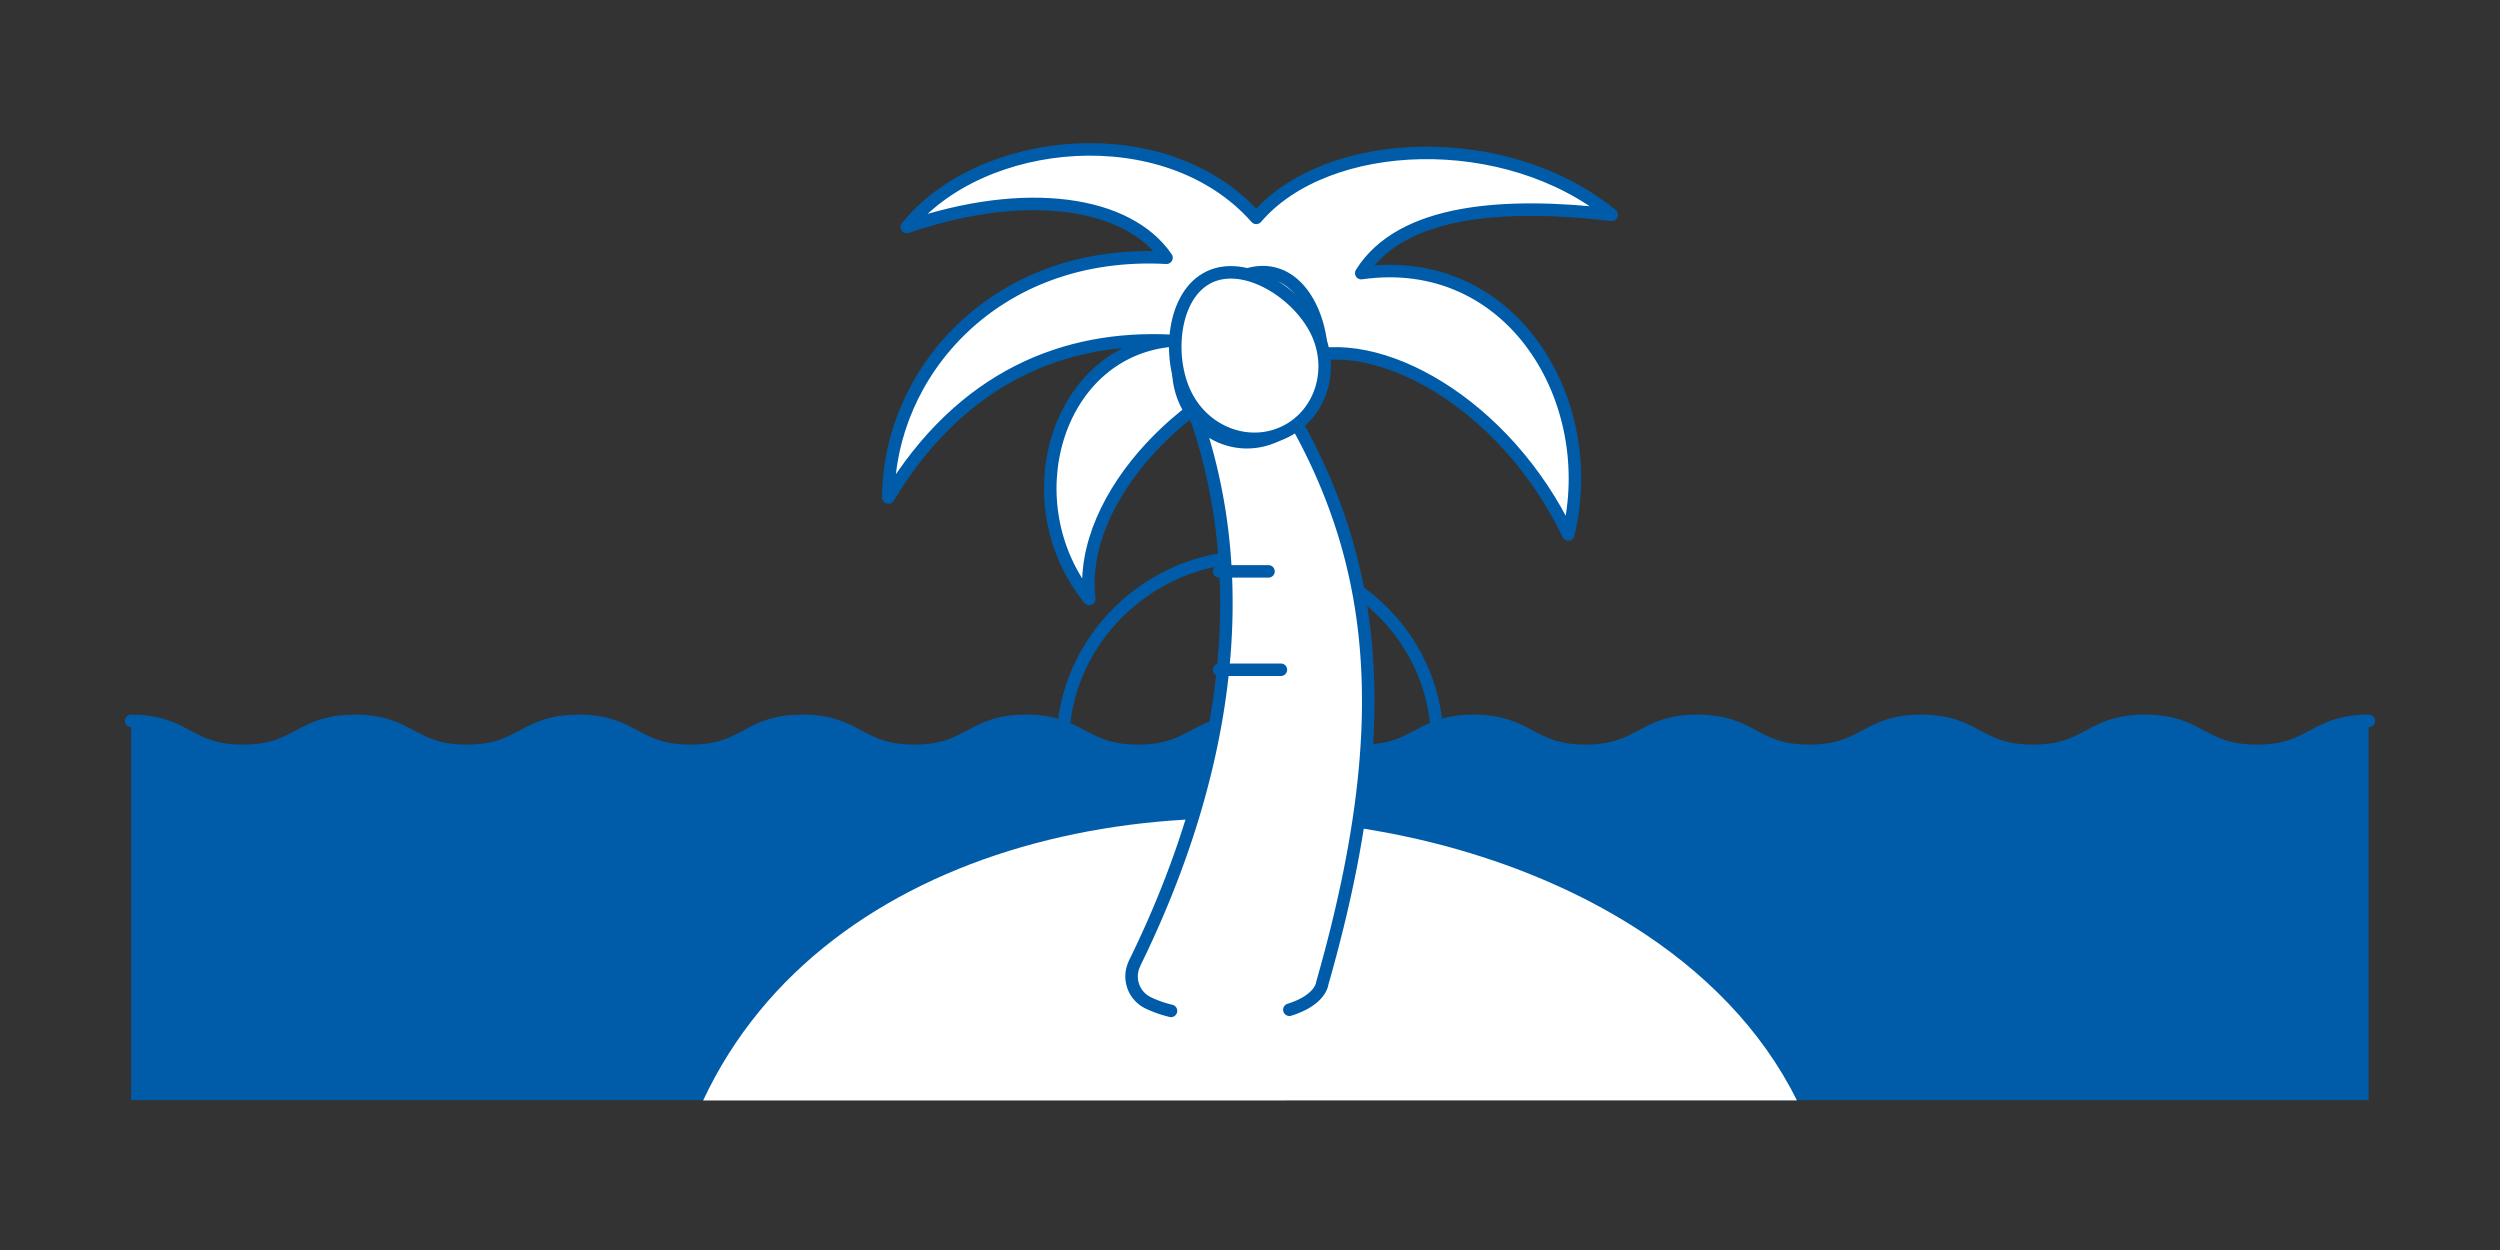 <svg xmlns="http://www.w3.org/2000/svg" id="a" viewBox="0 0 200 100"><rect x="0" y="0" width="200" height="100" fill="#333333" stroke="none"/><defs><style>.b,.c{stroke-linecap:round;stroke-linejoin:round;stroke:#005ca8}.b{fill:none}.c{fill:#fff}</style></defs><path d="M114.97 58.6c-.45-7.83-6.97-14.04-14.96-14.04s-14.98 6.67-14.98 14.9c0 .13.02.25.02.38" style="stroke-miterlimit:10;fill:none;stroke:#005ca8"/><path d="M189.51 57.63c-4.48 0-4.48 2.4-8.96 2.4s-4.48-2.4-8.96-2.4-4.47 2.4-8.95 2.4-4.48-2.4-8.95-2.4-4.47 2.4-8.95 2.4-4.48-2.4-8.95-2.4-4.48 2.4-8.95 2.4-4.47-2.4-8.95-2.4-4.47 2.4-8.95 2.4-4.48-2.4-8.95-2.4-4.47 2.4-8.95 2.4-4.47-2.4-8.95-2.4-4.47 2.4-8.95 2.4-4.47-2.4-8.95-2.4-4.47 2.4-8.95 2.4-4.48-2.4-8.95-2.4-4.47 2.4-8.95 2.4-4.47-2.4-8.95-2.4-4.47 2.4-8.95 2.4-4.47-2.4-8.95-2.4v30.38h179V57.63h.02Z" style="fill:#005ca8;stroke-width:0"/><path d="M189.51 57.67c-4.48 0-4.48 2.4-8.96 2.4s-4.48-2.4-8.96-2.4-4.47 2.4-8.95 2.4-4.48-2.4-8.95-2.4-4.47 2.4-8.95 2.4-4.48-2.4-8.95-2.4-4.48 2.4-8.95 2.4-4.47-2.4-8.95-2.4-4.47 2.4-8.95 2.4-4.48-2.4-8.95-2.4-4.47 2.4-8.95 2.4-4.47-2.4-8.95-2.4-4.47 2.4-8.95 2.4-4.47-2.4-8.95-2.4-4.47 2.4-8.95 2.4-4.48-2.4-8.95-2.4-4.47 2.4-8.95 2.4-4.47-2.4-8.95-2.4-4.47 2.4-8.95 2.4-4.47-2.4-8.95-2.4" class="b"/><path d="M56.25 88.04c9.78-20.91 38.06-26.47 60.42-20.07 5.05 1.45 9.79 3.5 13.95 6.12 5.72 3.6 10.34 8.29 13.13 13.94" style="fill:#fff;stroke-width:0"/><path d="M93.68 80.87c-.63-.15-1.24-.36-1.82-.64a2.34 2.34 0 0 1-1.11-3.11v-.01c0-.01 0-.02.01-.03 8.72-17.75 10.57-36.8.68-52.52h5.93c12 15.02 15.58 29.03 8.41 54.11 0 0-.1 1.32-2.63 2.11" class="c"/><path d="M100.5 17.43c5.69-6.64 20.03-7.13 28.43-.25-8.41-.98-16.81-.49-20.03 4.67 12.01-1.71 19.17 10.2 16.56 20.91-5.02-10.52-15.33-16.23-21.51-14.02-8.3 1.62-17.8 10.82-16.81 19.18-6.18-7.62-2.73-19.69 6.43-20.66-8.23-.38-16.56 2.71-22.5 12.54 0-9.84 8.44-19.92 22.25-19.18-3.07-4.5-11.24-5.73-20.77-2.46 5.93-7.38 20.77-8.85 27.94-.74h.01Z" class="c"/><path d="M105.47 30.72c-.88 3.28-4.05 5.29-7.08 4.48-3.03-.8-4.78-4.12-3.9-7.4s4.43-6.72 7.47-5.91c3.03.8 4.4 5.54 3.52 8.82h0Z" class="c"/><path d="M105.31 26.48c1.5 3.05.37 6.66-2.52 8.07-2.89 1.4-6.44.07-7.94-2.99-1.5-3.05-1.02-7.99 1.87-9.39 2.89-1.4 7.09 1.26 8.59 4.31Z" class="c"/><path d="M97.53 45.71h3.95m-3.95 7.87h4.94" class="b"/></svg>